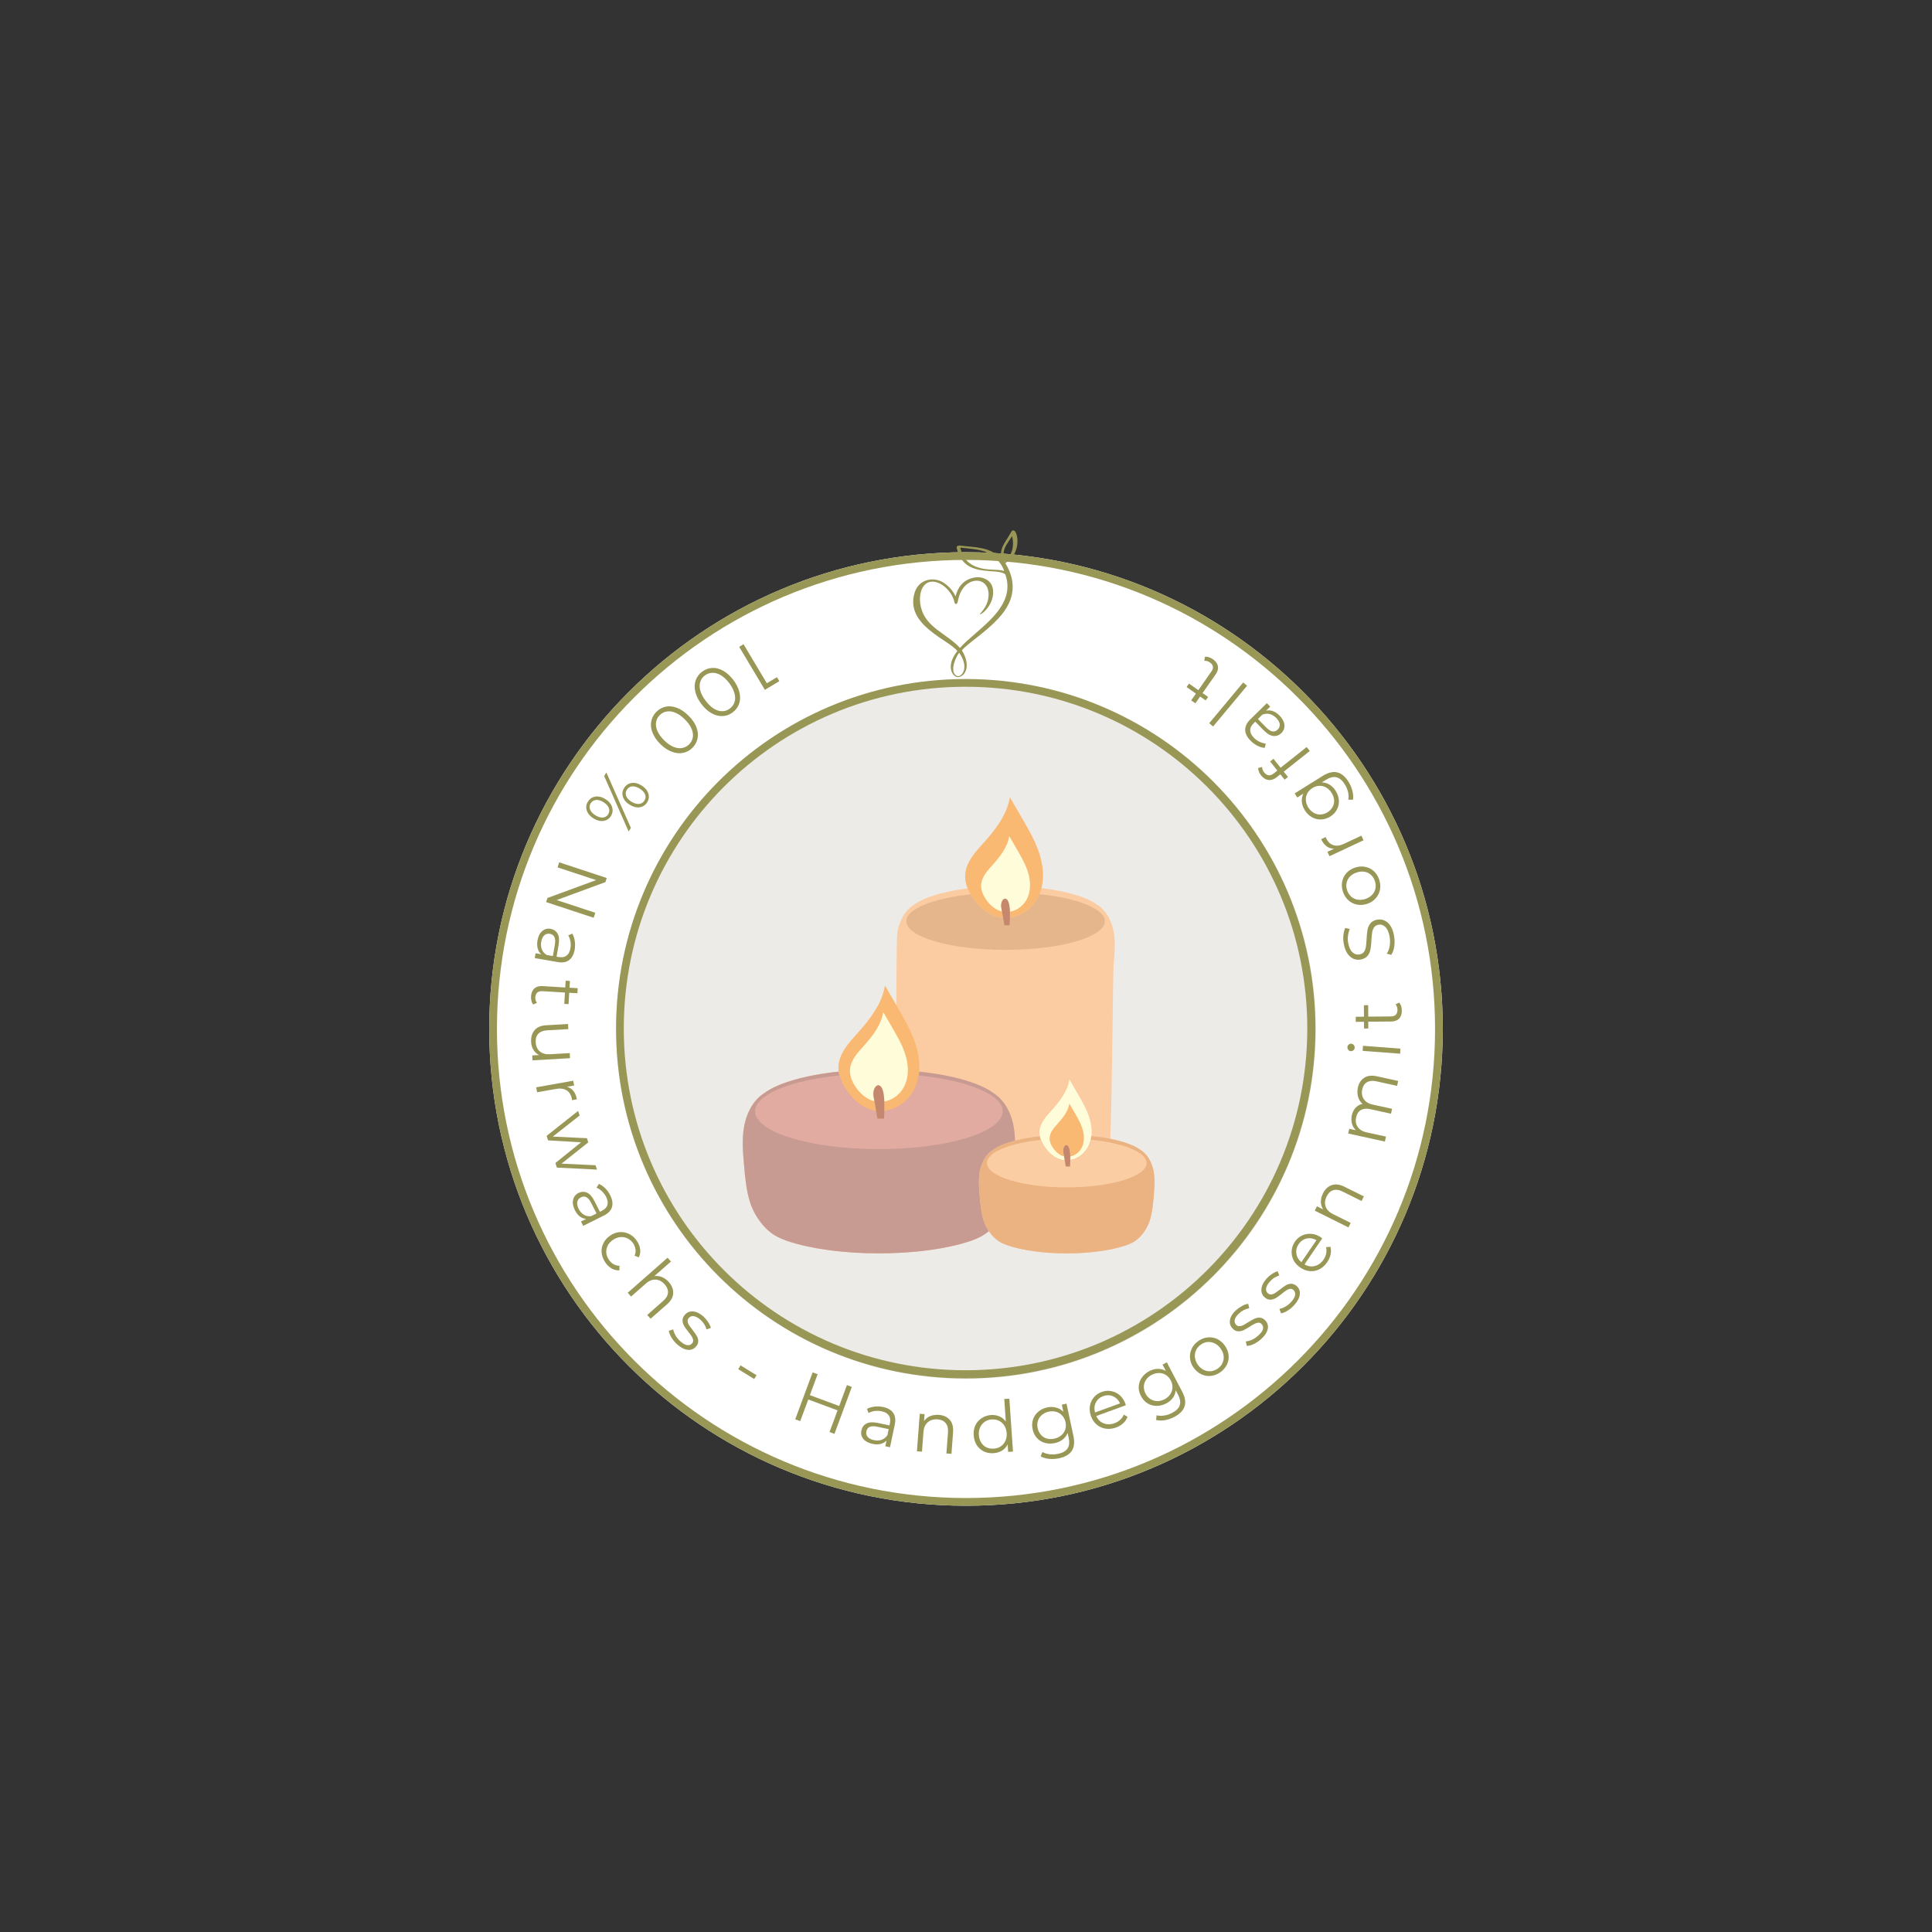 <svg version="1.2" preserveAspectRatio="xMidYMid meet" height="500" viewBox="0 0 375 375" zoomAndPan="magnify" width="500" xmlns:xlink="http://www.w3.org/1999/xlink" xmlns="http://www.w3.org/2000/svg"><rect x="0" y="0" width="375" height="375" fill="#333333" stroke="none"/><defs><clipPath id="a49b967ecf"><path d="M 94.957 107.18 L 280.043 107.18 L 280.043 292.266 L 94.957 292.266 Z M 94.957 107.18"></path></clipPath><clipPath id="d9c7fd8ae1"><path d="M 187.5 107.18 C 136.391 107.18 94.957 148.609 94.957 199.723 C 94.957 250.832 136.391 292.266 187.5 292.266 C 238.609 292.266 280.043 250.832 280.043 199.723 C 280.043 148.609 238.609 107.18 187.5 107.18 Z M 187.5 107.18"></path></clipPath><clipPath id="b744173dab"><path d="M 119.578 131.801 L 255.422 131.801 L 255.422 267.645 L 119.578 267.645 Z M 119.578 131.801"></path></clipPath><clipPath id="c22b64c495"><path d="M 187.5 131.801 C 149.988 131.801 119.578 162.211 119.578 199.723 C 119.578 237.234 149.988 267.645 187.5 267.645 C 225.012 267.645 255.422 237.234 255.422 199.723 C 255.422 162.211 225.012 131.801 187.5 131.801 Z M 187.5 131.801"></path></clipPath><clipPath id="ebc33880c0"><path d="M 119.578 131.801 L 255.328 131.801 L 255.328 267.551 L 119.578 267.551 Z M 119.578 131.801"></path></clipPath><clipPath id="1e8f3e1d10"><path d="M 187.453 131.801 C 149.965 131.801 119.578 162.188 119.578 199.676 C 119.578 237.16 149.965 267.551 187.453 267.551 C 224.938 267.551 255.328 237.16 255.328 199.676 C 255.328 162.188 224.938 131.801 187.453 131.801 Z M 187.453 131.801"></path></clipPath><clipPath id="ed1cf13b4e"><path d="M 144 154.781 L 224.223 154.781 L 224.223 243.281 L 144 243.281 Z M 144 154.781"></path></clipPath><clipPath id="3b1aae3a8a"><path d="M 187 154.781 L 203 154.781 L 203 179 L 187 179 Z M 187 154.781"></path></clipPath><clipPath id="4285b7a6f9"><path d="M 144 208 L 198 208 L 198 243.281 L 144 243.281 Z M 144 208"></path></clipPath><clipPath id="90023dfa52"><path d="M 190 220 L 224.223 220 L 224.223 243.281 L 190 243.281 Z M 190 220"></path></clipPath><clipPath id="3b187b7464"><path d="M 177.246 102.941 L 197.492 102.941 L 197.492 131.43 L 177.246 131.43 Z M 177.246 102.941"></path></clipPath></defs><g id="0384b2cc89"><g clip-path="url(#a49b967ecf)" clip-rule="nonzero"><g clip-path="url(#d9c7fd8ae1)" clip-rule="nonzero"><path d="M 94.957 107.18 L 280.043 107.18 L 280.043 292.266 L 94.957 292.266 Z M 94.957 107.18" style="stroke:none;fill-rule:nonzero;fill:#ffffff;fill-opacity:1;"></path><path transform="matrix(0.75,0,0,0.75,94.957,107.178)" d="M 123.391 0.002 C 55.245 0.002 0 55.241 0 123.392 C 0 191.538 55.245 246.783 123.391 246.783 C 191.536 246.783 246.781 191.538 246.781 123.392 C 246.781 55.241 191.536 0.002 123.391 0.002 Z M 123.391 0.002" style="fill:none;stroke-width:4;stroke-linecap:butt;stroke-linejoin:miter;stroke:#989756;stroke-opacity:1;stroke-miterlimit:4;"></path></g></g><g clip-path="url(#b744173dab)" clip-rule="nonzero"><g clip-path="url(#c22b64c495)" clip-rule="nonzero"><path d="M 119.578 131.801 L 255.422 131.801 L 255.422 267.645 L 119.578 267.645 Z M 119.578 131.801" style="stroke:none;fill-rule:nonzero;fill:#edebe7;fill-opacity:1;"></path></g></g><g clip-path="url(#ebc33880c0)" clip-rule="nonzero"><g clip-path="url(#1e8f3e1d10)" clip-rule="nonzero"><path transform="matrix(0.749,0,0,0.749,119.578,131.799)" d="M 90.563 0.002 C 40.544 0.002 0 40.546 0 90.565 C 0 140.578 40.544 181.127 90.563 181.127 C 140.577 181.127 181.125 140.578 181.125 90.565 C 181.125 40.546 140.577 0.002 90.563 0.002 Z M 90.563 0.002" style="fill:none;stroke-width:4;stroke-linecap:butt;stroke-linejoin:miter;stroke:#989756;stroke-opacity:1;stroke-miterlimit:4;"></path></g></g><g style="fill:#989756;fill-opacity:1;"><g transform="translate(146.399, 123.805)"><path d="M 2.062 10.094 L -2.922 1.75 L -2.078 1.234 L 2.438 8.812 L 4.406 7.641 L 4.875 8.406 Z M 2.062 10.094" style="stroke:none"></path></g></g><g style="fill:#989756;fill-opacity:1;"><g transform="translate(139.957, 127.674)"><path d="M -3.703 2.719 C -3.109 2.27 -2.457 2.02 -1.75 1.969 C -1.039 1.926 -0.332 2.102 0.375 2.5 C 1.094 2.895 1.758 3.492 2.375 4.297 C 2.977 5.098 3.375 5.895 3.562 6.688 C 3.758 7.477 3.742 8.211 3.516 8.891 C 3.285 9.566 2.875 10.129 2.281 10.578 C 1.688 11.035 1.035 11.281 0.328 11.312 C -0.379 11.352 -1.094 11.176 -1.812 10.781 C -2.531 10.395 -3.191 9.801 -3.797 9 C -4.41 8.195 -4.812 7.395 -5 6.594 C -5.188 5.801 -5.164 5.07 -4.938 4.406 C -4.707 3.738 -4.297 3.176 -3.703 2.719 Z M -3.156 3.438 C -3.602 3.781 -3.898 4.207 -4.047 4.719 C -4.203 5.238 -4.191 5.805 -4.016 6.422 C -3.836 7.047 -3.488 7.695 -2.969 8.375 C -2.457 9.051 -1.926 9.555 -1.375 9.891 C -0.82 10.223 -0.281 10.383 0.25 10.375 C 0.781 10.363 1.27 10.188 1.719 9.844 C 2.164 9.508 2.469 9.082 2.625 8.562 C 2.781 8.051 2.77 7.484 2.594 6.859 C 2.426 6.234 2.086 5.582 1.578 4.906 C 1.055 4.227 0.52 3.723 -0.031 3.391 C -0.594 3.066 -1.141 2.91 -1.672 2.922 C -2.211 2.93 -2.707 3.102 -3.156 3.438 Z M -3.156 3.438" style="stroke:none"></path></g></g><g style="fill:#989756;fill-opacity:1;"><g transform="translate(130.684, 134.973)"><path d="M -3.297 3.203 C -2.766 2.672 -2.148 2.332 -1.453 2.188 C -0.766 2.051 -0.039 2.129 0.719 2.422 C 1.488 2.711 2.234 3.219 2.953 3.938 C 3.672 4.645 4.176 5.375 4.469 6.125 C 4.77 6.875 4.852 7.598 4.719 8.297 C 4.594 9.004 4.266 9.625 3.734 10.156 C 3.211 10.688 2.602 11.02 1.906 11.156 C 1.207 11.301 0.477 11.227 -0.281 10.938 C -1.051 10.656 -1.797 10.16 -2.516 9.453 C -3.234 8.734 -3.738 7.992 -4.031 7.234 C -4.332 6.484 -4.414 5.754 -4.281 5.047 C -4.145 4.348 -3.816 3.734 -3.297 3.203 Z M -2.641 3.844 C -3.035 4.238 -3.27 4.703 -3.344 5.234 C -3.426 5.766 -3.336 6.328 -3.078 6.922 C -2.816 7.516 -2.383 8.113 -1.781 8.719 C -1.176 9.312 -0.578 9.734 0.016 9.984 C 0.609 10.234 1.164 10.312 1.688 10.219 C 2.219 10.133 2.68 9.895 3.078 9.5 C 3.473 9.102 3.711 8.641 3.797 8.109 C 3.879 7.586 3.789 7.031 3.531 6.438 C 3.27 5.844 2.836 5.25 2.234 4.656 C 1.629 4.051 1.031 3.625 0.438 3.375 C -0.156 3.125 -0.719 3.039 -1.25 3.125 C -1.781 3.207 -2.242 3.445 -2.641 3.844 Z M -2.641 3.844" style="stroke:none"></path></g></g><g style="fill:#989756;fill-opacity:1;"><g transform="translate(122.69, 143.441)"><path d="" style="stroke:none"></path></g></g><g style="fill:#989756;fill-opacity:1;"><g transform="translate(118.769, 148.21)"><path d="M 2.375 4.734 C 2.719 4.18 3.203 3.859 3.828 3.766 C 4.453 3.672 5.094 3.832 5.75 4.25 C 6.426 4.664 6.863 5.176 7.062 5.781 C 7.258 6.383 7.188 6.961 6.844 7.516 C 6.5 8.066 6.016 8.391 5.391 8.484 C 4.773 8.578 4.125 8.41 3.438 7.984 C 2.77 7.566 2.336 7.055 2.141 6.453 C 1.953 5.859 2.031 5.285 2.375 4.734 Z M 3.688 12.484 L 3.25 13.188 L -1.5 2.422 L -1.078 1.719 Z M 2.906 5.078 C 2.664 5.461 2.617 5.863 2.766 6.281 C 2.922 6.695 3.266 7.07 3.797 7.406 C 4.336 7.738 4.832 7.879 5.281 7.828 C 5.727 7.785 6.07 7.57 6.312 7.188 C 6.562 6.789 6.602 6.383 6.438 5.969 C 6.27 5.562 5.922 5.191 5.391 4.859 C 4.867 4.535 4.383 4.391 3.938 4.422 C 3.5 4.461 3.156 4.68 2.906 5.078 Z M -4.656 7.391 C -4.312 6.828 -3.82 6.5 -3.188 6.406 C -2.562 6.32 -1.922 6.484 -1.266 6.891 C -0.586 7.316 -0.156 7.828 0.031 8.422 C 0.227 9.023 0.156 9.609 -0.188 10.172 C -0.531 10.723 -1.016 11.039 -1.641 11.125 C -2.266 11.219 -2.914 11.051 -3.594 10.625 C -4.25 10.219 -4.676 9.711 -4.875 9.109 C -5.07 8.516 -5 7.941 -4.656 7.391 Z M -4.125 7.719 C -4.363 8.102 -4.398 8.504 -4.234 8.922 C -4.078 9.336 -3.738 9.707 -3.219 10.031 C -2.688 10.363 -2.195 10.508 -1.75 10.469 C -1.301 10.438 -0.957 10.227 -0.719 9.844 C -0.477 9.457 -0.438 9.051 -0.594 8.625 C -0.75 8.207 -1.098 7.828 -1.641 7.484 C -2.172 7.16 -2.656 7.02 -3.094 7.062 C -3.539 7.113 -3.883 7.332 -4.125 7.719 Z M -4.125 7.719" style="stroke:none"></path></g></g><g style="fill:#989756;fill-opacity:1;"><g transform="translate(111.706, 160.315)"><path d="" style="stroke:none"></path></g></g><g style="fill:#989756;fill-opacity:1;"><g transform="translate(109.032, 165.873)"><path d="M 6.203 12.266 L -3.031 9.219 L -2.766 8.422 L 6.672 4.953 L -0.812 2.484 L -0.5 1.5 L 8.734 4.547 L 8.484 5.344 L -0.984 8.828 L 6.516 11.297 Z M 6.203 12.266" style="stroke:none"></path></g></g><g style="fill:#989756;fill-opacity:1;"><g transform="translate(104.969, 179.188)"><path d="M 6.578 5.125 C 6.41 6.07 6.047 6.754 5.484 7.172 C 4.93 7.586 4.195 7.711 3.281 7.547 L -1.172 6.781 L -1.016 5.844 L 0.109 6.031 C -0.234 5.758 -0.469 5.391 -0.594 4.922 C -0.727 4.461 -0.742 3.941 -0.641 3.359 C -0.504 2.555 -0.207 1.953 0.25 1.547 C 0.719 1.141 1.266 0.988 1.891 1.094 C 2.504 1.207 2.957 1.516 3.25 2.016 C 3.551 2.523 3.617 3.266 3.453 4.234 L 3.062 6.5 L 3.5 6.578 C 4.125 6.68 4.625 6.586 5 6.297 C 5.383 6.016 5.633 5.539 5.75 4.875 C 5.832 4.426 5.832 3.977 5.75 3.531 C 5.664 3.082 5.523 2.691 5.328 2.359 L 6.125 2.031 C 6.363 2.457 6.52 2.938 6.594 3.469 C 6.676 4.008 6.672 4.562 6.578 5.125 Z M 0.078 3.656 C -0.016 4.195 0.031 4.688 0.219 5.125 C 0.406 5.562 0.719 5.91 1.156 6.172 L 2.344 6.375 L 2.734 4.141 C 2.941 2.898 2.613 2.207 1.75 2.062 C 1.332 1.988 0.973 2.086 0.672 2.359 C 0.367 2.641 0.172 3.07 0.078 3.656 Z M 0.078 3.656" style="stroke:none"></path></g></g><g style="fill:#989756;fill-opacity:1;"><g transform="translate(103.356, 189.73)"><path d="M 0.125 5.234 C -0.031 5.035 -0.141 4.801 -0.203 4.531 C -0.273 4.258 -0.301 3.973 -0.281 3.672 C -0.238 2.992 -0.023 2.477 0.359 2.125 C 0.754 1.781 1.285 1.629 1.953 1.672 L 6.359 1.938 L 6.438 0.625 L 7.266 0.672 L 7.188 1.984 L 8.781 2.078 L 8.719 3.062 L 7.125 2.969 L 7 5.172 L 6.172 5.125 L 6.297 2.922 L 1.953 2.656 C 1.516 2.633 1.176 2.723 0.938 2.922 C 0.707 3.117 0.578 3.422 0.547 3.828 C 0.535 4.035 0.555 4.234 0.609 4.422 C 0.66 4.609 0.742 4.773 0.859 4.922 Z M 0.125 5.234" style="stroke:none"></path></g></g><g style="fill:#989756;fill-opacity:1;"><g transform="translate(102.903, 197.876)"><path d="M 7.734 7.516 L 0.453 7.938 L 0.406 6.984 L 1.734 6.906 C 1.273 6.688 0.91 6.352 0.641 5.906 C 0.367 5.469 0.219 4.961 0.188 4.391 C 0.133 3.43 0.359 2.66 0.859 2.078 C 1.359 1.492 2.117 1.176 3.141 1.125 L 7.359 0.875 L 7.406 1.875 L 3.281 2.109 C 2.52 2.16 1.953 2.383 1.578 2.781 C 1.203 3.176 1.035 3.727 1.078 4.438 C 1.117 5.195 1.383 5.785 1.875 6.203 C 2.375 6.617 3.039 6.801 3.875 6.75 L 7.688 6.531 Z M 7.734 7.516" style="stroke:none"></path></g></g><g style="fill:#989756;fill-opacity:1;"><g transform="translate(103.844, 209.689)"><path d="M 6.188 1.25 C 6.707 1.383 7.129 1.656 7.453 2.062 C 7.785 2.477 8.008 3.02 8.125 3.688 L 7.172 3.859 L 7.156 3.609 C 7.02 2.848 6.68 2.297 6.141 1.953 C 5.598 1.617 4.906 1.523 4.062 1.672 L 0.406 2.328 L 0.234 1.359 L 7.422 0.078 L 7.594 1 Z M 6.188 1.25" style="stroke:none"></path></g></g><g style="fill:#989756;fill-opacity:1;"><g transform="translate(105.224, 217.753)"><path d="M 10.656 9.266 L 2.859 8.875 L 2.578 7.984 L 7.562 3.969 L 1.156 3.594 L 0.875 2.719 L 6.984 -2.125 L 7.281 -1.234 L 2.078 2.859 L 8.703 3.172 L 8.953 3.984 L 3.766 8.109 L 10.375 8.422 Z M 10.656 9.266" style="stroke:none"></path></g></g><g style="fill:#989756;fill-opacity:1;"><g transform="translate(110.114, 231.785)"><path d="M 8.328 0.219 C 8.754 1.07 8.867 1.832 8.672 2.5 C 8.473 3.176 7.957 3.723 7.125 4.141 L 3.078 6.156 L 2.656 5.312 L 3.672 4.797 C 3.223 4.773 2.805 4.617 2.422 4.328 C 2.047 4.035 1.727 3.625 1.469 3.094 C 1.102 2.363 0.988 1.695 1.125 1.094 C 1.258 0.5 1.609 0.055 2.172 -0.234 C 2.734 -0.504 3.281 -0.523 3.812 -0.297 C 4.352 -0.066 4.844 0.484 5.281 1.359 L 6.328 3.422 L 6.719 3.219 C 7.289 2.938 7.645 2.566 7.781 2.109 C 7.914 1.648 7.832 1.117 7.531 0.516 C 7.32 0.109 7.051 -0.25 6.719 -0.562 C 6.383 -0.883 6.035 -1.113 5.672 -1.25 L 6.125 -1.984 C 6.57 -1.797 6.988 -1.508 7.375 -1.125 C 7.758 -0.75 8.078 -0.301 8.328 0.219 Z M 2.219 2.891 C 2.469 3.379 2.797 3.742 3.203 3.984 C 3.609 4.234 4.07 4.332 4.594 4.281 L 5.672 3.75 L 4.641 1.719 C 4.086 0.594 3.422 0.227 2.641 0.625 C 2.254 0.812 2.02 1.102 1.938 1.5 C 1.863 1.906 1.957 2.367 2.219 2.891 Z M 2.219 2.891" style="stroke:none"></path></g></g><g style="fill:#989756;fill-opacity:1;"><g transform="translate(115.067, 241.304)"><path d="M 2.391 3.688 C 1.992 3.082 1.766 2.457 1.703 1.812 C 1.648 1.176 1.77 0.566 2.062 -0.016 C 2.352 -0.609 2.801 -1.102 3.406 -1.5 C 3.988 -1.895 4.602 -2.113 5.25 -2.156 C 5.895 -2.195 6.508 -2.066 7.094 -1.766 C 7.676 -1.473 8.164 -1.023 8.562 -0.422 C 8.914 0.109 9.125 0.645 9.188 1.188 C 9.258 1.738 9.172 2.258 8.922 2.75 L 8.109 2.422 C 8.285 2.023 8.344 1.617 8.281 1.203 C 8.227 0.797 8.082 0.41 7.844 0.047 C 7.551 -0.391 7.188 -0.711 6.75 -0.922 C 6.32 -1.141 5.863 -1.227 5.375 -1.188 C 4.883 -1.145 4.41 -0.973 3.953 -0.672 C 3.473 -0.348 3.117 0.023 2.891 0.453 C 2.672 0.891 2.578 1.348 2.609 1.828 C 2.648 2.305 2.816 2.766 3.109 3.203 C 3.348 3.566 3.645 3.852 4 4.062 C 4.352 4.281 4.742 4.383 5.172 4.375 L 5.156 5.266 C 4.613 5.297 4.102 5.172 3.625 4.891 C 3.145 4.609 2.734 4.207 2.391 3.688 Z M 2.391 3.688" style="stroke:none"></path></g></g><g style="fill:#989756;fill-opacity:1;"><g transform="translate(120.934, 249.891)"><path d="M 8.891 -1.031 C 9.492 -0.344 9.773 0.379 9.734 1.141 C 9.691 1.898 9.289 2.613 8.531 3.281 L 5.344 6.078 L 4.688 5.344 L 7.797 2.609 C 8.359 2.117 8.664 1.598 8.719 1.047 C 8.77 0.492 8.562 -0.047 8.094 -0.578 C 7.582 -1.16 7 -1.473 6.344 -1.516 C 5.688 -1.555 5.051 -1.305 4.438 -0.766 L 1.562 1.766 L 0.906 1.031 L 8.641 -5.766 L 9.297 -5.031 L 6.078 -2.203 C 6.578 -2.273 7.066 -2.211 7.547 -2.016 C 8.035 -1.816 8.484 -1.488 8.891 -1.031 Z M 8.891 -1.031" style="stroke:none"></path></g></g><g style="fill:#989756;fill-opacity:1;"><g transform="translate(128.994, 258.701)"><path d="M 2.453 2.25 C 2.004 1.852 1.633 1.41 1.344 0.922 C 1.051 0.441 0.875 0.004 0.812 -0.391 L 1.672 -0.672 C 1.742 -0.285 1.898 0.113 2.141 0.531 C 2.391 0.957 2.703 1.332 3.078 1.656 C 3.566 2.094 4 2.336 4.375 2.391 C 4.758 2.453 5.078 2.344 5.328 2.062 C 5.504 1.852 5.578 1.633 5.547 1.406 C 5.516 1.188 5.426 0.957 5.281 0.719 C 5.133 0.477 4.914 0.18 4.625 -0.172 C 4.25 -0.641 3.969 -1.035 3.781 -1.359 C 3.594 -1.68 3.492 -2.031 3.484 -2.406 C 3.473 -2.781 3.629 -3.148 3.953 -3.516 C 4.359 -3.984 4.879 -4.195 5.516 -4.156 C 6.16 -4.113 6.828 -3.789 7.516 -3.188 C 7.859 -2.875 8.164 -2.516 8.438 -2.109 C 8.707 -1.703 8.891 -1.32 8.984 -0.969 L 8.141 -0.656 C 7.961 -1.363 7.566 -1.992 6.953 -2.547 C 6.473 -2.961 6.039 -3.191 5.656 -3.234 C 5.27 -3.285 4.957 -3.176 4.719 -2.906 C 4.531 -2.695 4.445 -2.469 4.469 -2.219 C 4.5 -1.977 4.586 -1.738 4.734 -1.5 C 4.891 -1.27 5.113 -0.969 5.406 -0.594 C 5.77 -0.125 6.047 0.266 6.234 0.578 C 6.43 0.898 6.531 1.242 6.531 1.609 C 6.539 1.984 6.391 2.344 6.078 2.688 C 5.648 3.176 5.113 3.379 4.469 3.297 C 3.832 3.223 3.16 2.875 2.453 2.25 Z M 2.453 2.25" style="stroke:none"></path></g></g><g style="fill:#989756;fill-opacity:1;"><g transform="translate(135.981, 264.647)"><path d="" style="stroke:none"></path></g></g><g style="fill:#989756;fill-opacity:1;"><g transform="translate(140.841, 268.147)"><path d="M 2.906 -3.125 L 6 -1.219 L 5.547 -0.484 L 2.453 -2.391 Z M 2.906 -3.125" style="stroke:none"></path></g></g><g style="fill:#989756;fill-opacity:1;"><g transform="translate(147.414, 272.06)"><path d="" style="stroke:none"></path></g></g><g style="fill:#989756;fill-opacity:1;"><g transform="translate(152.871, 274.938)"><path d="M 12.469 -5.734 L 9.094 3.375 L 8.141 3.016 L 9.703 -1.188 L 4.016 -3.297 L 2.453 0.906 L 1.484 0.547 L 4.859 -8.562 L 5.828 -8.203 L 4.328 -4.141 L 10.016 -2.031 L 11.516 -6.094 Z M 12.469 -5.734" style="stroke:none"></path></g></g><g style="fill:#989756;fill-opacity:1;"><g transform="translate(166.026, 279.488)"><path d="M 5.375 -6.391 C 6.312 -6.191 6.973 -5.805 7.359 -5.234 C 7.742 -4.66 7.844 -3.914 7.656 -3 L 6.719 1.422 L 5.812 1.234 L 6.047 0.125 C 5.742 0.445 5.359 0.664 4.891 0.781 C 4.43 0.895 3.91 0.891 3.328 0.766 C 2.535 0.598 1.941 0.281 1.547 -0.188 C 1.16 -0.664 1.035 -1.219 1.172 -1.844 C 1.305 -2.457 1.629 -2.898 2.141 -3.172 C 2.66 -3.453 3.398 -3.492 4.359 -3.297 L 6.625 -2.812 L 6.703 -3.25 C 6.836 -3.863 6.766 -4.367 6.484 -4.766 C 6.211 -5.16 5.75 -5.426 5.094 -5.562 C 4.645 -5.656 4.191 -5.672 3.734 -5.609 C 3.285 -5.547 2.891 -5.414 2.547 -5.219 L 2.266 -6.031 C 2.691 -6.258 3.176 -6.406 3.719 -6.469 C 4.258 -6.531 4.812 -6.504 5.375 -6.391 Z M 3.641 0.047 C 4.18 0.16 4.672 0.133 5.109 -0.031 C 5.555 -0.195 5.926 -0.492 6.219 -0.922 L 6.469 -2.094 L 4.234 -2.562 C 3.016 -2.82 2.316 -2.523 2.141 -1.672 C 2.047 -1.254 2.129 -0.891 2.391 -0.578 C 2.648 -0.273 3.066 -0.066 3.641 0.047 Z M 3.641 0.047" style="stroke:none"></path></g></g><g style="fill:#989756;fill-opacity:1;"><g transform="translate(176.601, 281.589)"><path d="M 5.625 -6.969 C 6.539 -6.895 7.25 -6.57 7.75 -6 C 8.25 -5.438 8.461 -4.645 8.391 -3.625 L 8.078 0.594 L 7.094 0.531 L 7.406 -3.594 C 7.457 -4.344 7.305 -4.93 6.953 -5.359 C 6.609 -5.797 6.082 -6.039 5.375 -6.094 C 4.594 -6.145 3.957 -5.953 3.469 -5.516 C 2.977 -5.086 2.703 -4.461 2.641 -3.641 L 2.359 0.172 L 1.375 0.109 L 1.922 -7.172 L 2.859 -7.109 L 2.75 -5.766 C 3.051 -6.191 3.445 -6.508 3.938 -6.719 C 4.438 -6.926 5 -7.008 5.625 -6.969 Z M 5.625 -6.969" style="stroke:none"></path></g></g><g style="fill:#989756;fill-opacity:1;"><g transform="translate(188.602, 282.292)"><path d="M 7.312 -10.812 L 8.016 -0.547 L 7.078 -0.484 L 6.984 -1.922 C 6.711 -1.41 6.344 -1.008 5.875 -0.719 C 5.406 -0.438 4.867 -0.273 4.266 -0.234 C 3.586 -0.18 2.957 -0.289 2.375 -0.562 C 1.801 -0.844 1.336 -1.254 0.984 -1.797 C 0.641 -2.336 0.441 -2.969 0.391 -3.688 C 0.336 -4.406 0.445 -5.055 0.719 -5.641 C 1 -6.223 1.406 -6.688 1.938 -7.031 C 2.477 -7.383 3.086 -7.586 3.766 -7.641 C 4.348 -7.672 4.883 -7.582 5.375 -7.375 C 5.875 -7.164 6.289 -6.832 6.625 -6.375 L 6.328 -10.75 Z M 4.281 -1.109 C 4.789 -1.141 5.242 -1.285 5.641 -1.547 C 6.035 -1.816 6.336 -2.176 6.547 -2.625 C 6.754 -3.07 6.836 -3.57 6.797 -4.125 C 6.754 -4.676 6.602 -5.16 6.344 -5.578 C 6.082 -5.992 5.738 -6.305 5.312 -6.516 C 4.883 -6.723 4.414 -6.812 3.906 -6.781 C 3.383 -6.75 2.926 -6.598 2.531 -6.328 C 2.145 -6.055 1.848 -5.695 1.641 -5.25 C 1.43 -4.801 1.348 -4.301 1.391 -3.75 C 1.43 -3.195 1.582 -2.711 1.844 -2.297 C 2.102 -1.879 2.441 -1.566 2.859 -1.359 C 3.285 -1.16 3.758 -1.078 4.281 -1.109 Z M 4.281 -1.109" style="stroke:none"></path></g></g><g style="fill:#989756;fill-opacity:1;"><g transform="translate(200.6, 281.287)"><path d="M 6.406 -8.844 L 7.75 -2.578 C 8.008 -1.359 7.906 -0.395 7.438 0.312 C 6.977 1.02 6.156 1.504 4.969 1.766 C 4.301 1.898 3.648 1.938 3.016 1.875 C 2.391 1.812 1.848 1.648 1.391 1.391 L 1.734 0.547 C 2.141 0.773 2.609 0.922 3.141 0.984 C 3.672 1.047 4.207 1.02 4.75 0.906 C 5.656 0.719 6.273 0.367 6.609 -0.141 C 6.941 -0.66 7.016 -1.363 6.828 -2.25 L 6.625 -3.156 C 6.426 -2.645 6.109 -2.219 5.672 -1.875 C 5.242 -1.539 4.734 -1.312 4.141 -1.188 C 3.473 -1.039 2.832 -1.051 2.219 -1.219 C 1.613 -1.383 1.098 -1.703 0.672 -2.172 C 0.242 -2.641 -0.035 -3.211 -0.172 -3.891 C -0.316 -4.555 -0.289 -5.18 -0.094 -5.766 C 0.102 -6.359 0.441 -6.859 0.922 -7.266 C 1.398 -7.68 1.977 -7.961 2.656 -8.109 C 3.27 -8.234 3.844 -8.223 4.375 -8.078 C 4.914 -7.941 5.391 -7.672 5.797 -7.266 L 5.5 -8.641 Z M 4.047 -2.047 C 4.566 -2.16 5.008 -2.367 5.375 -2.672 C 5.75 -2.984 6.008 -3.363 6.156 -3.812 C 6.301 -4.258 6.32 -4.738 6.219 -5.25 C 6.102 -5.75 5.891 -6.172 5.578 -6.516 C 5.266 -6.867 4.879 -7.113 4.422 -7.25 C 3.961 -7.383 3.469 -7.395 2.938 -7.281 C 2.426 -7.164 1.988 -6.953 1.625 -6.641 C 1.258 -6.336 1.004 -5.961 0.859 -5.516 C 0.711 -5.066 0.695 -4.594 0.812 -4.094 C 0.914 -3.582 1.125 -3.148 1.438 -2.797 C 1.75 -2.441 2.133 -2.195 2.594 -2.062 C 3.051 -1.938 3.535 -1.93 4.047 -2.047 Z M 4.047 -2.047" style="stroke:none"></path></g></g><g style="fill:#989756;fill-opacity:1;"><g transform="translate(212.401, 278.535)"><path d="M 6.125 -5.781 L 0.391 -3.688 C 0.691 -3 1.164 -2.523 1.812 -2.266 C 2.469 -2.016 3.18 -2.023 3.953 -2.297 C 4.367 -2.453 4.727 -2.672 5.031 -2.953 C 5.344 -3.234 5.57 -3.566 5.719 -3.953 L 6.453 -3.547 C 6.285 -3.066 6.008 -2.648 5.625 -2.297 C 5.238 -1.941 4.77 -1.66 4.219 -1.453 C 3.508 -1.203 2.832 -1.129 2.188 -1.234 C 1.539 -1.336 0.969 -1.598 0.469 -2.016 C -0.02 -2.43 -0.391 -2.977 -0.641 -3.656 C -0.879 -4.32 -0.953 -4.969 -0.859 -5.594 C -0.766 -6.227 -0.516 -6.789 -0.109 -7.281 C 0.285 -7.77 0.801 -8.129 1.438 -8.359 C 2.07 -8.586 2.695 -8.641 3.312 -8.516 C 3.926 -8.398 4.473 -8.133 4.953 -7.719 C 5.43 -7.301 5.789 -6.754 6.031 -6.078 Z M 1.734 -7.547 C 1.078 -7.305 0.598 -6.891 0.297 -6.297 C 0.004 -5.711 -0.047 -5.07 0.141 -4.375 L 5 -6.141 C 4.695 -6.797 4.242 -7.254 3.641 -7.516 C 3.035 -7.773 2.398 -7.785 1.734 -7.547 Z M 1.734 -7.547" style="stroke:none"></path></g></g><g style="fill:#989756;fill-opacity:1;"><g transform="translate(222.68, 274.66)"><path d="M 3.797 -10.234 L 6.766 -4.562 C 7.348 -3.469 7.508 -2.516 7.25 -1.703 C 7 -0.891 6.332 -0.203 5.25 0.359 C 4.645 0.68 4.031 0.895 3.406 1 C 2.789 1.102 2.227 1.086 1.719 0.953 L 1.812 0.047 C 2.27 0.16 2.758 0.176 3.281 0.094 C 3.812 0.02 4.32 -0.145 4.812 -0.406 C 5.633 -0.832 6.133 -1.336 6.312 -1.922 C 6.5 -2.504 6.379 -3.195 5.953 -4 L 5.531 -4.828 C 5.477 -4.273 5.289 -3.773 4.969 -3.328 C 4.645 -2.891 4.211 -2.531 3.672 -2.25 C 3.078 -1.938 2.457 -1.781 1.812 -1.781 C 1.176 -1.781 0.594 -1.941 0.062 -2.266 C -0.469 -2.598 -0.895 -3.07 -1.219 -3.688 C -1.539 -4.289 -1.688 -4.906 -1.656 -5.531 C -1.625 -6.156 -1.426 -6.727 -1.062 -7.25 C -0.707 -7.77 -0.227 -8.191 0.375 -8.516 C 0.926 -8.805 1.477 -8.957 2.031 -8.969 C 2.594 -8.977 3.117 -8.844 3.609 -8.562 L 2.969 -9.797 Z M 3.359 -3.062 C 3.828 -3.312 4.195 -3.633 4.469 -4.031 C 4.738 -4.438 4.879 -4.875 4.891 -5.344 C 4.91 -5.812 4.801 -6.273 4.562 -6.734 C 4.32 -7.191 4.004 -7.539 3.609 -7.781 C 3.211 -8.031 2.773 -8.156 2.297 -8.156 C 1.816 -8.164 1.336 -8.047 0.859 -7.797 C 0.391 -7.555 0.023 -7.238 -0.234 -6.844 C -0.504 -6.445 -0.645 -6.016 -0.656 -5.547 C -0.676 -5.078 -0.566 -4.613 -0.328 -4.156 C -0.086 -3.695 0.227 -3.344 0.625 -3.094 C 1.031 -2.844 1.469 -2.711 1.938 -2.703 C 2.414 -2.703 2.891 -2.82 3.359 -3.062 Z M 3.359 -3.062" style="stroke:none"></path></g></g><g style="fill:#989756;fill-opacity:1;"><g transform="translate(233.313, 268.826)"><path d="M 3.578 -2.5 C 2.992 -2.082 2.383 -1.836 1.75 -1.766 C 1.113 -1.691 0.5 -1.789 -0.094 -2.062 C -0.688 -2.332 -1.195 -2.758 -1.625 -3.344 C -2.031 -3.914 -2.266 -4.523 -2.328 -5.172 C -2.391 -5.816 -2.285 -6.43 -2.016 -7.016 C -1.754 -7.598 -1.332 -8.098 -0.75 -8.516 C -0.188 -8.922 0.414 -9.16 1.062 -9.234 C 1.719 -9.305 2.336 -9.207 2.922 -8.938 C 3.504 -8.664 4 -8.242 4.406 -7.672 C 4.832 -7.086 5.082 -6.473 5.156 -5.828 C 5.227 -5.18 5.125 -4.566 4.844 -3.984 C 4.562 -3.398 4.141 -2.906 3.578 -2.5 Z M 3.078 -3.203 C 3.492 -3.504 3.797 -3.867 3.984 -4.297 C 4.18 -4.734 4.25 -5.191 4.188 -5.672 C 4.125 -6.16 3.926 -6.633 3.594 -7.094 C 3.281 -7.539 2.898 -7.867 2.453 -8.078 C 2.016 -8.297 1.555 -8.383 1.078 -8.344 C 0.609 -8.301 0.164 -8.129 -0.25 -7.828 C -0.676 -7.523 -0.984 -7.156 -1.172 -6.719 C -1.367 -6.281 -1.438 -5.816 -1.375 -5.328 C -1.312 -4.836 -1.125 -4.367 -0.812 -3.922 C -0.477 -3.461 -0.094 -3.129 0.344 -2.922 C 0.789 -2.711 1.25 -2.629 1.719 -2.672 C 2.195 -2.723 2.648 -2.898 3.078 -3.203 Z M 3.078 -3.203" style="stroke:none"></path></g></g><g style="fill:#989756;fill-opacity:1;"><g transform="translate(242.307, 262.103)"><path d="M 2.5 -2.203 C 2.062 -1.805 1.582 -1.484 1.062 -1.234 C 0.551 -0.992 0.098 -0.867 -0.297 -0.859 L -0.5 -1.734 C -0.102 -1.766 0.312 -1.879 0.75 -2.078 C 1.188 -2.285 1.586 -2.562 1.953 -2.906 C 2.441 -3.344 2.734 -3.742 2.828 -4.109 C 2.922 -4.484 2.844 -4.805 2.594 -5.078 C 2.406 -5.285 2.195 -5.383 1.969 -5.375 C 1.738 -5.363 1.5 -5.297 1.25 -5.172 C 1 -5.055 0.688 -4.875 0.312 -4.625 C -0.207 -4.301 -0.641 -4.055 -0.984 -3.891 C -1.328 -3.734 -1.688 -3.672 -2.062 -3.703 C -2.438 -3.734 -2.785 -3.93 -3.109 -4.297 C -3.523 -4.742 -3.676 -5.285 -3.562 -5.922 C -3.457 -6.555 -3.07 -7.176 -2.406 -7.781 C -2.051 -8.102 -1.66 -8.379 -1.234 -8.609 C -0.805 -8.848 -0.406 -8.988 -0.031 -9.031 L 0.172 -8.156 C -0.547 -8.062 -1.211 -7.727 -1.828 -7.156 C -2.285 -6.727 -2.555 -6.328 -2.641 -5.953 C -2.723 -5.578 -2.645 -5.254 -2.406 -4.984 C -2.219 -4.785 -2 -4.688 -1.75 -4.688 C -1.508 -4.695 -1.266 -4.758 -1.016 -4.875 C -0.766 -5 -0.441 -5.191 -0.047 -5.453 C 0.461 -5.766 0.883 -6 1.219 -6.156 C 1.551 -6.312 1.898 -6.375 2.266 -6.344 C 2.641 -6.312 2.988 -6.125 3.312 -5.781 C 3.75 -5.301 3.895 -4.742 3.75 -4.109 C 3.613 -3.484 3.195 -2.848 2.5 -2.203 Z M 2.5 -2.203" style="stroke:none"></path></g></g><g style="fill:#989756;fill-opacity:1;"><g transform="translate(249.027, 255.725)"><path d="M 2.234 -2.469 C 1.836 -2.02 1.398 -1.645 0.922 -1.344 C 0.441 -1.039 0.004 -0.863 -0.391 -0.812 L -0.688 -1.672 C -0.301 -1.742 0.098 -1.898 0.516 -2.141 C 0.941 -2.391 1.316 -2.703 1.641 -3.078 C 2.078 -3.578 2.316 -4.02 2.359 -4.406 C 2.41 -4.789 2.297 -5.102 2.016 -5.344 C 1.816 -5.52 1.602 -5.594 1.375 -5.562 C 1.145 -5.531 0.91 -5.438 0.672 -5.281 C 0.43 -5.133 0.141 -4.914 -0.203 -4.625 C -0.672 -4.25 -1.066 -3.961 -1.391 -3.766 C -1.723 -3.578 -2.078 -3.473 -2.453 -3.453 C -2.828 -3.441 -3.195 -3.598 -3.562 -3.922 C -4.031 -4.328 -4.238 -4.848 -4.188 -5.484 C -4.145 -6.129 -3.828 -6.797 -3.234 -7.484 C -2.93 -7.836 -2.578 -8.148 -2.172 -8.422 C -1.766 -8.703 -1.383 -8.883 -1.031 -8.969 L -0.719 -8.141 C -1.426 -7.953 -2.051 -7.547 -2.594 -6.922 C -3.008 -6.441 -3.238 -6.008 -3.281 -5.625 C -3.32 -5.25 -3.207 -4.941 -2.938 -4.703 C -2.727 -4.523 -2.5 -4.445 -2.25 -4.469 C -2.008 -4.5 -1.773 -4.586 -1.547 -4.734 C -1.316 -4.891 -1.016 -5.109 -0.641 -5.391 C -0.172 -5.766 0.219 -6.047 0.531 -6.234 C 0.852 -6.43 1.195 -6.535 1.562 -6.547 C 1.938 -6.555 2.301 -6.41 2.656 -6.109 C 3.133 -5.68 3.336 -5.145 3.266 -4.5 C 3.203 -3.852 2.859 -3.176 2.234 -2.469 Z M 2.234 -2.469" style="stroke:none"></path></g></g><g style="fill:#989756;fill-opacity:1;"><g transform="translate(255.065, 248.635)"><path d="M 1.578 -8.266 L -1.859 -3.219 C -1.203 -2.832 -0.535 -2.727 0.141 -2.906 C 0.828 -3.082 1.398 -3.504 1.859 -4.172 C 2.109 -4.547 2.27 -4.938 2.344 -5.344 C 2.426 -5.75 2.422 -6.156 2.328 -6.562 L 3.156 -6.641 C 3.301 -6.172 3.316 -5.676 3.203 -5.156 C 3.098 -4.645 2.883 -4.148 2.562 -3.672 C 2.133 -3.047 1.629 -2.582 1.047 -2.281 C 0.461 -1.977 -0.148 -1.852 -0.797 -1.906 C -1.441 -1.957 -2.066 -2.188 -2.672 -2.594 C -3.254 -2.988 -3.691 -3.469 -3.984 -4.031 C -4.273 -4.602 -4.398 -5.203 -4.359 -5.828 C -4.316 -6.461 -4.109 -7.055 -3.734 -7.609 C -3.348 -8.172 -2.867 -8.582 -2.297 -8.844 C -1.734 -9.102 -1.133 -9.203 -0.5 -9.141 C 0.125 -9.086 0.734 -8.863 1.328 -8.469 Z M -3.016 -7.125 C -3.398 -6.551 -3.539 -5.941 -3.438 -5.297 C -3.344 -4.648 -3.02 -4.098 -2.469 -3.641 L 0.453 -7.922 C -0.18 -8.273 -0.816 -8.379 -1.453 -8.234 C -2.098 -8.086 -2.617 -7.719 -3.016 -7.125 Z M -3.016 -7.125" style="stroke:none"></path></g></g><g style="fill:#989756;fill-opacity:1;"><g transform="translate(261.12, 239.472)"><path d="M -4.328 -7.844 C -3.922 -8.664 -3.352 -9.195 -2.625 -9.438 C -1.906 -9.688 -1.094 -9.586 -0.188 -9.141 L 3.609 -7.25 L 3.156 -6.359 L -0.547 -8.203 C -1.223 -8.535 -1.82 -8.617 -2.344 -8.453 C -2.875 -8.297 -3.297 -7.898 -3.609 -7.266 C -3.961 -6.566 -4.031 -5.906 -3.812 -5.281 C -3.594 -4.664 -3.113 -4.176 -2.375 -3.812 L 1.047 -2.109 L 0.609 -1.234 L -5.922 -4.484 L -5.5 -5.328 L -4.297 -4.734 C -4.586 -5.172 -4.734 -5.656 -4.734 -6.188 C -4.742 -6.727 -4.609 -7.281 -4.328 -7.844 Z M -4.328 -7.844" style="stroke:none"></path></g></g><g style="fill:#989756;fill-opacity:1;"><g transform="translate(266.137, 228.736)"><path d="" style="stroke:none"></path></g></g><g style="fill:#989756;fill-opacity:1;"><g transform="translate(268.513, 222.922)"><path d="M -4.953 -11.812 C -4.754 -12.695 -4.336 -13.336 -3.703 -13.734 C -3.066 -14.141 -2.254 -14.234 -1.266 -14.016 L 2.875 -13.109 L 2.656 -12.156 L -1.391 -13.047 C -2.117 -13.203 -2.719 -13.141 -3.188 -12.859 C -3.656 -12.586 -3.957 -12.133 -4.094 -11.5 C -4.258 -10.75 -4.16 -10.109 -3.797 -9.578 C -3.441 -9.047 -2.859 -8.691 -2.047 -8.516 L 1.688 -7.703 L 1.484 -6.75 L -2.562 -7.641 C -3.289 -7.797 -3.891 -7.738 -4.359 -7.469 C -4.828 -7.195 -5.133 -6.734 -5.281 -6.078 C -5.445 -5.348 -5.348 -4.719 -4.984 -4.188 C -4.629 -3.656 -4.047 -3.301 -3.234 -3.125 L 0.5 -2.312 L 0.297 -1.344 L -6.828 -2.906 L -6.625 -3.828 L -5.328 -3.547 C -5.703 -3.891 -5.957 -4.312 -6.094 -4.812 C -6.238 -5.32 -6.25 -5.875 -6.125 -6.469 C -5.988 -7.051 -5.742 -7.531 -5.391 -7.906 C -5.047 -8.289 -4.598 -8.547 -4.047 -8.672 C -4.461 -9.016 -4.75 -9.461 -4.906 -10.016 C -5.07 -10.578 -5.086 -11.176 -4.953 -11.812 Z M -4.953 -11.812" style="stroke:none"></path></g></g><g style="fill:#989756;fill-opacity:1;"><g transform="translate(271.66, 205.894)"><path d="M -7.172 -1.922 L -7.109 -2.906 L 0.172 -2.359 L 0.109 -1.375 Z M -8.719 -2.547 C -8.727 -2.336 -8.812 -2.164 -8.969 -2.031 C -9.125 -1.906 -9.297 -1.848 -9.484 -1.859 C -9.672 -1.879 -9.828 -1.961 -9.953 -2.109 C -10.078 -2.266 -10.133 -2.445 -10.125 -2.656 C -10.113 -2.852 -10.031 -3.016 -9.875 -3.141 C -9.727 -3.273 -9.562 -3.332 -9.375 -3.312 C -9.176 -3.301 -9.016 -3.219 -8.891 -3.062 C -8.766 -2.914 -8.707 -2.742 -8.719 -2.547 Z M -8.719 -2.547" style="stroke:none"></path></g></g><g style="fill:#989756;fill-opacity:1;"><g transform="translate(272.06, 199.809)"><path d="M -0.484 -5.219 C -0.316 -5.031 -0.188 -4.801 -0.094 -4.531 C -0.008 -4.258 0.031 -3.973 0.031 -3.672 C 0.039 -2.992 -0.133 -2.469 -0.5 -2.094 C -0.875 -1.719 -1.395 -1.531 -2.062 -1.531 L -6.484 -1.5 L -6.469 -0.188 L -7.297 -0.172 L -7.312 -1.484 L -8.906 -1.469 L -8.906 -2.453 L -7.312 -2.469 L -7.328 -4.688 L -6.5 -4.703 L -6.484 -2.484 L -2.125 -2.516 C -1.688 -2.516 -1.359 -2.625 -1.141 -2.844 C -0.922 -3.062 -0.812 -3.375 -0.812 -3.781 C -0.812 -3.988 -0.844 -4.188 -0.906 -4.375 C -0.969 -4.562 -1.062 -4.723 -1.188 -4.859 Z M -0.484 -5.219" style="stroke:none"></path></g></g><g style="fill:#989756;fill-opacity:1;"><g transform="translate(271.854, 191.815)"><path d="" style="stroke:none"></path></g></g><g style="fill:#989756;fill-opacity:1;"><g transform="translate(271.305, 185.759)"><path d="M -0.734 -4.203 C -0.598 -3.484 -0.578 -2.781 -0.672 -2.094 C -0.766 -1.406 -0.969 -0.848 -1.281 -0.422 L -2.141 -0.656 C -1.848 -1.062 -1.656 -1.57 -1.562 -2.188 C -1.469 -2.801 -1.477 -3.414 -1.594 -4.031 C -1.758 -4.875 -2.039 -5.484 -2.438 -5.859 C -2.832 -6.234 -3.281 -6.367 -3.781 -6.266 C -4.156 -6.191 -4.43 -6.016 -4.609 -5.734 C -4.797 -5.461 -4.914 -5.145 -4.969 -4.781 C -5.031 -4.426 -5.078 -3.93 -5.109 -3.297 C -5.148 -2.547 -5.211 -1.941 -5.297 -1.484 C -5.379 -1.023 -5.566 -0.609 -5.859 -0.234 C -6.148 0.129 -6.586 0.367 -7.172 0.484 C -7.648 0.578 -8.109 0.535 -8.547 0.359 C -8.992 0.18 -9.391 -0.145 -9.734 -0.625 C -10.078 -1.113 -10.32 -1.75 -10.469 -2.531 C -10.582 -3.07 -10.613 -3.613 -10.562 -4.156 C -10.508 -4.707 -10.391 -5.203 -10.203 -5.641 L -9.312 -5.453 C -9.5 -4.992 -9.617 -4.523 -9.672 -4.047 C -9.723 -3.578 -9.703 -3.125 -9.609 -2.688 C -9.453 -1.844 -9.172 -1.242 -8.766 -0.891 C -8.359 -0.535 -7.898 -0.41 -7.391 -0.516 C -7.004 -0.586 -6.719 -0.758 -6.531 -1.031 C -6.352 -1.301 -6.238 -1.625 -6.188 -2 C -6.133 -2.375 -6.086 -2.875 -6.047 -3.5 C -6.016 -4.219 -5.957 -4.812 -5.875 -5.281 C -5.789 -5.75 -5.602 -6.164 -5.312 -6.531 C -5.031 -6.895 -4.598 -7.133 -4.016 -7.25 C -3.535 -7.344 -3.07 -7.297 -2.625 -7.109 C -2.176 -6.93 -1.785 -6.598 -1.453 -6.109 C -1.117 -5.617 -0.879 -4.984 -0.734 -4.203 Z M -0.734 -4.203" style="stroke:none"></path></g></g><g style="fill:#989756;fill-opacity:1;"><g transform="translate(269.024, 174.877)"><path d="M -1.328 -4.141 C -1.098 -3.473 -1.047 -2.82 -1.172 -2.188 C -1.297 -1.562 -1.57 -1.004 -2 -0.516 C -2.426 -0.023 -2.984 0.332 -3.672 0.562 C -4.336 0.781 -4.988 0.828 -5.625 0.703 C -6.27 0.578 -6.828 0.301 -7.297 -0.125 C -7.773 -0.562 -8.129 -1.113 -8.359 -1.781 C -8.578 -2.445 -8.629 -3.098 -8.516 -3.734 C -8.398 -4.367 -8.125 -4.926 -7.688 -5.406 C -7.25 -5.895 -6.695 -6.25 -6.031 -6.469 C -5.344 -6.695 -4.68 -6.75 -4.047 -6.625 C -3.422 -6.508 -2.863 -6.234 -2.375 -5.797 C -1.895 -5.359 -1.547 -4.805 -1.328 -4.141 Z M -2.156 -3.859 C -2.32 -4.359 -2.582 -4.766 -2.938 -5.078 C -3.289 -5.398 -3.707 -5.598 -4.188 -5.672 C -4.676 -5.754 -5.188 -5.703 -5.719 -5.516 C -6.238 -5.348 -6.664 -5.086 -7 -4.734 C -7.344 -4.379 -7.562 -3.969 -7.656 -3.5 C -7.75 -3.039 -7.711 -2.562 -7.547 -2.062 C -7.379 -1.57 -7.117 -1.164 -6.766 -0.844 C -6.41 -0.531 -5.988 -0.332 -5.5 -0.25 C -5.008 -0.176 -4.504 -0.223 -3.984 -0.391 C -3.453 -0.578 -3.02 -0.848 -2.688 -1.203 C -2.352 -1.555 -2.141 -1.961 -2.047 -2.422 C -1.953 -2.891 -1.988 -3.367 -2.156 -3.859 Z M -2.156 -3.859" style="stroke:none"></path></g></g><g style="fill:#989756;fill-opacity:1;"><g transform="translate(265.244, 164.344)"><path d="M -6.312 0.391 C -6.844 0.391 -7.316 0.238 -7.734 -0.062 C -8.16 -0.375 -8.52 -0.836 -8.812 -1.453 L -7.922 -1.875 L -7.844 -1.641 C -7.508 -0.941 -7.039 -0.492 -6.438 -0.297 C -5.832 -0.109 -5.145 -0.195 -4.375 -0.562 L -1 -2.141 L -0.578 -1.25 L -7.188 1.844 L -7.594 1 Z M -6.312 0.391" style="stroke:none"></path></g></g><g style="fill:#989756;fill-opacity:1;"><g transform="translate(261.78, 157.027)"><path d="M -10.484 -3.031 L -5.047 -6.422 C -3.992 -7.078 -3.055 -7.305 -2.234 -7.109 C -1.41 -6.922 -0.676 -6.312 -0.031 -5.281 C 0.332 -4.695 0.586 -4.094 0.734 -3.469 C 0.891 -2.852 0.922 -2.297 0.828 -1.797 L -0.078 -1.812 C 0.004 -2.281 -0.008 -2.773 -0.125 -3.297 C -0.25 -3.816 -0.457 -4.312 -0.75 -4.781 C -1.238 -5.562 -1.781 -6.02 -2.375 -6.156 C -2.977 -6.301 -3.664 -6.133 -4.438 -5.656 L -5.219 -5.172 C -4.656 -5.148 -4.141 -4.992 -3.672 -4.703 C -3.211 -4.41 -2.82 -4.004 -2.5 -3.484 C -2.145 -2.91 -1.945 -2.305 -1.906 -1.672 C -1.863 -1.047 -1.988 -0.457 -2.281 0.094 C -2.57 0.656 -3.008 1.117 -3.594 1.484 C -4.176 1.836 -4.773 2.02 -5.391 2.031 C -6.016 2.051 -6.598 1.906 -7.141 1.594 C -7.691 1.281 -8.148 0.832 -8.516 0.25 C -8.848 -0.281 -9.039 -0.82 -9.094 -1.375 C -9.145 -1.938 -9.047 -2.473 -8.797 -2.984 L -9.984 -2.234 Z M -3.312 -3.125 C -3.594 -3.57 -3.938 -3.914 -4.344 -4.156 C -4.758 -4.395 -5.203 -4.508 -5.672 -4.5 C -6.148 -4.488 -6.609 -4.344 -7.047 -4.062 C -7.484 -3.789 -7.812 -3.445 -8.031 -3.031 C -8.25 -2.613 -8.344 -2.164 -8.312 -1.688 C -8.281 -1.219 -8.125 -0.754 -7.844 -0.297 C -7.562 0.148 -7.211 0.492 -6.797 0.734 C -6.391 0.973 -5.953 1.082 -5.484 1.062 C -5.016 1.051 -4.562 0.91 -4.125 0.641 C -3.688 0.359 -3.352 0.016 -3.125 -0.391 C -2.895 -0.805 -2.797 -1.254 -2.828 -1.734 C -2.867 -2.211 -3.031 -2.676 -3.312 -3.125 Z M -3.312 -3.125" style="stroke:none"></path></g></g><g style="fill:#989756;fill-opacity:1;"><g transform="translate(255.201, 146.986)"><path d="M -9.812 2.953 C -9.562 3.285 -9.273 3.469 -8.953 3.5 C -8.629 3.531 -8.289 3.398 -7.938 3.109 L -7.266 2.578 L -8.672 0.812 L -8.016 0.297 L -6.641 2.031 L -1.578 -1.984 L -0.969 -1.219 L -6.031 2.797 L -5.203 3.828 L -5.859 4.344 L -6.688 3.312 L -7.391 3.875 C -7.91 4.289 -8.438 4.469 -8.969 4.406 C -9.508 4.352 -10 4.051 -10.438 3.5 C -10.602 3.289 -10.738 3.055 -10.844 2.797 C -10.945 2.547 -11 2.305 -11 2.078 L -10.219 1.891 C -10.227 2.266 -10.094 2.617 -9.812 2.953 Z M -9.812 2.953" style="stroke:none"></path></g></g><g style="fill:#989756;fill-opacity:1;"><g transform="translate(250.706, 141.388)"><path d="M -8 2.359 C -8.664 1.672 -9.004 0.977 -9.016 0.281 C -9.023 -0.414 -8.695 -1.094 -8.031 -1.75 L -4.812 -4.906 L -4.156 -4.234 L -4.969 -3.438 C -4.539 -3.551 -4.098 -3.523 -3.641 -3.359 C -3.191 -3.203 -2.758 -2.91 -2.344 -2.484 C -1.781 -1.91 -1.469 -1.316 -1.406 -0.703 C -1.344 -0.086 -1.535 0.441 -1.984 0.891 C -2.43 1.328 -2.945 1.52 -3.531 1.469 C -4.125 1.414 -4.758 1.039 -5.438 0.344 L -7.062 -1.312 L -7.375 -1 C -7.832 -0.562 -8.055 -0.102 -8.047 0.375 C -8.035 0.852 -7.797 1.332 -7.328 1.812 C -7.004 2.145 -6.633 2.406 -6.219 2.594 C -5.801 2.789 -5.398 2.91 -5.016 2.953 L -5.219 3.781 C -5.707 3.738 -6.191 3.594 -6.672 3.344 C -7.148 3.094 -7.594 2.766 -8 2.359 Z M -3 -2.047 C -3.395 -2.441 -3.82 -2.691 -4.281 -2.797 C -4.738 -2.91 -5.207 -2.867 -5.688 -2.672 L -6.547 -1.828 L -4.953 -0.203 C -4.078 0.691 -3.328 0.832 -2.703 0.219 C -2.398 -0.082 -2.27 -0.43 -2.312 -0.828 C -2.363 -1.223 -2.594 -1.629 -3 -2.047 Z M -3 -2.047" style="stroke:none"></path></g></g><g style="fill:#989756;fill-opacity:1;"><g transform="translate(243.115, 133.98)"><path d="M -7.656 7.031 L -8.406 6.391 L -1.812 -1.516 L -1.062 -0.875 Z M -7.656 7.031" style="stroke:none"></path></g></g><g style="fill:#989756;fill-opacity:1;"><g transform="translate(238.395, 130.118)"><path d="M -4.516 -2.641 C -4.273 -2.672 -4.02 -2.641 -3.75 -2.547 C -3.477 -2.461 -3.219 -2.332 -2.969 -2.156 C -2.414 -1.77 -2.094 -1.316 -2 -0.797 C -1.906 -0.285 -2.051 0.238 -2.438 0.781 L -4.984 4.406 L -3.906 5.156 L -4.375 5.828 L -5.453 5.078 L -6.375 6.391 L -7.188 5.828 L -6.266 4.516 L -8.078 3.234 L -7.609 2.562 L -5.797 3.844 L -3.297 0.266 C -3.035 -0.086 -2.926 -0.414 -2.969 -0.719 C -3.02 -1.031 -3.211 -1.301 -3.547 -1.531 C -3.711 -1.656 -3.891 -1.742 -4.078 -1.797 C -4.273 -1.848 -4.469 -1.863 -4.656 -1.844 Z M -4.516 -2.641" style="stroke:none"></path></g></g><g style="fill:#989756;fill-opacity:1;"><g transform="translate(231.768, 125.638)"><path d="" style="stroke:none"></path></g></g><g clip-path="url(#ed1cf13b4e)" clip-rule="nonzero"><path d="M 223.938 227.465 C 223.66 225.871 222.914 224.297 221.594 223.352 C 221.535 223.309 221.473 223.27 221.41 223.227 C 220.215 222.328 218.141 221.566 215.516 221.043 C 215.879 211.176 216.02 188.504 216.16 186.934 C 216.34 184.934 216.516 182.902 216.172 180.926 C 215.828 178.945 214.898 176.984 213.262 175.812 C 213.184 175.758 213.105 175.707 213.031 175.656 C 211.035 174.156 207.078 172.965 202.133 172.379 C 202.66 170.277 202.438 168 201.797 165.91 C 201.035 163.426 199.719 161.152 198.414 158.898 L 196.023 154.781 C 195.457 158.16 193.254 161.02 190.957 163.57 C 189.336 165.371 187.535 167.305 187.359 169.719 C 187.293 170.648 187.48 171.562 187.832 172.43 C 183.094 173.027 179.309 174.188 177.359 175.637 C 177.27 175.695 177.184 175.75 177.098 175.812 C 175.461 176.984 174.531 178.945 174.188 180.926 C 174.047 181.727 173.996 187.926 173.992 195.145 C 173.254 193.871 172.516 192.602 171.781 191.328 C 171.191 194.848 168.895 197.828 166.5 200.484 C 164.812 202.363 162.938 204.375 162.754 206.887 C 162.727 207.262 162.738 207.633 162.785 208 C 156.246 208.688 150.98 210.211 148.363 212.156 C 148.254 212.227 148.145 212.297 148.039 212.375 C 145.996 213.836 144.84 216.281 144.41 218.75 C 143.98 221.219 144.199 223.75 144.426 226.25 C 144.641 228.684 144.859 231.141 145.617 233.469 C 145.871 234.25 146.199 234.977 146.582 235.656 C 147.277 236.883 148.164 238.027 149.238 238.949 C 150.246 239.82 151.477 240.422 152.727 240.848 C 155.285 241.715 157.957 242.25 160.629 242.621 C 163.91 243.078 167.23 243.277 170.547 243.281 L 170.637 243.281 C 173.953 243.277 177.273 243.078 180.555 242.621 C 183.227 242.25 185.898 241.715 188.457 240.848 C 189.703 240.426 190.934 239.82 191.941 238.957 C 192.32 239.52 192.77 240.043 193.285 240.488 C 193.938 241.051 194.727 241.438 195.535 241.711 C 197.184 242.273 198.906 242.617 200.629 242.855 C 202.746 243.152 204.887 243.281 207.027 243.281 L 207.082 243.281 C 209.223 243.281 211.363 243.152 213.48 242.855 C 215.203 242.617 216.926 242.273 218.574 241.711 C 219.379 241.438 220.172 241.051 220.824 240.488 C 221.516 239.895 222.086 239.156 222.535 238.363 C 222.785 237.926 222.992 237.461 223.156 236.953 C 223.645 235.453 223.785 233.867 223.926 232.297 C 224.07 230.688 224.211 229.055 223.938 227.465" style="stroke:none;fill-rule:nonzero;fill:#fbcba1;fill-opacity:1;"></path></g><path d="M 211.461 217.016 C 210.949 215.348 210.062 213.816 209.188 212.305 C 208.652 211.383 208.117 210.461 207.582 209.539 C 207.203 211.809 205.723 213.73 204.18 215.441 C 203.09 216.652 201.879 217.953 201.762 219.574 C 201.738 219.902 201.762 220.23 201.828 220.551 C 201.875 220.793 201.941 221.027 202.027 221.258 C 202.27 221.906 202.645 222.516 203.074 223.062 C 203.977 224.215 205.223 225.117 206.664 225.238 C 206.621 224.977 206.574 224.715 206.531 224.453 C 206.484 224.195 206.441 223.938 206.395 223.68 C 206.195 222.512 207.043 221.68 207.484 222.719 C 207.656 223.125 207.723 223.785 207.738 224.477 C 207.742 224.711 207.742 224.949 207.738 225.184 C 209.406 224.883 210.789 223.711 211.426 222.152 C 211.551 221.848 211.645 221.539 211.719 221.223 C 211.773 220.984 211.812 220.746 211.84 220.508 C 211.969 219.344 211.805 218.141 211.461 217.016" style="stroke:none;fill-rule:nonzero;fill:#fffdd9;fill-opacity:1;"></path><g clip-path="url(#3b1aae3a8a)" clip-rule="nonzero"><path d="M 198.414 158.898 L 196.023 154.781 C 195.457 158.16 193.254 161.02 190.957 163.57 C 189.336 165.371 187.535 167.305 187.359 169.719 C 187.293 170.648 187.48 171.562 187.832 172.43 C 187.992 172.828 188.184 173.215 188.402 173.586 C 188.676 174.051 188.98 174.496 189.309 174.914 C 190.664 176.641 192.535 177.984 194.695 178.156 C 194.625 177.746 194.555 177.332 194.48 176.922 C 194.441 176.688 194.402 176.453 194.359 176.219 C 194.109 174.766 195.168 173.73 195.715 175.023 C 195.906 175.48 195.992 176.195 196.023 176.965 C 196.035 177.34 196.039 177.73 196.031 178.109 C 196.043 178.109 196.059 178.105 196.07 178.105 C 198.637 177.711 200.773 175.941 201.742 173.562 L 201.746 173.555 C 201.902 173.172 202.031 172.781 202.133 172.379 C 202.66 170.277 202.438 168 201.797 165.91 C 201.035 163.426 199.719 161.152 198.414 158.898" style="stroke:none;fill-rule:nonzero;fill:#fab973;fill-opacity:1;"></path></g><path d="M 174.266 195.621 C 174.176 195.461 174.082 195.301 173.992 195.145 C 173.254 193.871 172.516 192.602 171.781 191.328 C 171.191 194.848 168.895 197.828 166.5 200.484 C 164.812 202.359 162.938 204.375 162.754 206.887 C 162.727 207.262 162.738 207.633 162.785 208 C 162.816 208.246 162.863 208.492 162.926 208.738 C 163.246 210.027 163.957 211.242 164.785 212.301 C 166.125 214.008 167.941 215.355 170.047 215.645 C 169.938 215.012 169.828 214.383 169.723 213.754 C 169.672 213.465 169.621 213.172 169.57 212.879 C 169.258 211.07 170.574 209.777 171.258 211.391 C 171.5 211.961 171.605 212.852 171.645 213.805 C 171.668 214.414 171.66 215.051 171.645 215.652 C 171.707 215.645 171.77 215.637 171.828 215.625 C 174.504 215.215 176.73 213.371 177.742 210.887 C 178.023 210.195 178.215 209.477 178.324 208.742 C 178.363 208.496 178.391 208.25 178.41 208 C 178.547 206.305 178.293 204.559 177.793 202.922 C 176.996 200.336 175.625 197.965 174.266 195.621" style="stroke:none;fill-rule:nonzero;fill:#fab973;fill-opacity:1;"></path><path d="M 210.109 219.113 C 209.773 218.016 209.191 217.008 208.613 216.012 C 208.262 215.406 207.91 214.801 207.559 214.191 C 207.309 215.688 206.336 216.949 205.32 218.078 C 204.602 218.875 203.805 219.73 203.73 220.797 C 203.668 221.629 204.074 222.434 204.59 223.094 C 205.094 223.738 205.762 224.262 206.531 224.453 C 206.484 224.195 206.441 223.938 206.395 223.68 C 206.195 222.512 207.043 221.68 207.484 222.719 C 207.656 223.125 207.723 223.785 207.738 224.477 C 208.801 224.254 209.68 223.496 210.09 222.492 C 210.523 221.43 210.449 220.211 210.109 219.113" style="stroke:none;fill-rule:nonzero;fill:#fab973;fill-opacity:1;"></path><g clip-path="url(#4285b7a6f9)" clip-rule="nonzero"><path d="M 196.773 218.75 C 196.344 216.281 195.188 213.836 193.141 212.375 C 193.051 212.305 192.953 212.242 192.855 212.18 C 190.254 210.227 184.977 208.691 178.41 208 C 178.391 208.25 178.363 208.496 178.324 208.742 C 178.215 209.477 178.023 210.195 177.742 210.887 C 176.73 213.371 174.504 215.215 171.828 215.625 C 171.77 215.637 171.707 215.645 171.645 215.652 C 171.633 216.184 171.609 216.688 171.59 217.117 L 170.301 217.117 L 170.047 215.645 C 167.941 215.355 166.125 214.008 164.785 212.301 C 163.957 211.242 163.246 210.027 162.926 208.738 C 162.863 208.492 162.816 208.246 162.785 208 C 156.246 208.688 150.98 210.211 148.363 212.156 C 148.254 212.227 148.145 212.297 148.039 212.375 C 145.996 213.836 144.84 216.281 144.41 218.75 C 143.98 221.219 144.199 223.75 144.426 226.25 C 144.641 228.684 144.859 231.141 145.617 233.469 C 145.871 234.25 146.199 234.977 146.582 235.656 C 147.277 236.883 148.164 238.027 149.238 238.949 C 150.246 239.82 151.477 240.422 152.727 240.848 C 155.285 241.715 157.957 242.25 160.629 242.621 C 163.91 243.078 167.23 243.277 170.547 243.281 L 170.637 243.281 C 173.953 243.277 177.273 243.078 180.555 242.621 C 183.227 242.25 185.898 241.715 188.457 240.848 C 189.703 240.426 190.934 239.82 191.941 238.957 C 191.809 238.762 191.688 238.566 191.574 238.363 C 191.324 237.926 191.113 237.461 190.953 236.953 C 190.465 235.453 190.32 233.867 190.184 232.297 C 190.039 230.688 189.895 229.055 190.172 227.465 C 190.449 225.871 191.195 224.297 192.512 223.352 C 192.582 223.305 192.652 223.258 192.723 223.211 C 193.668 222.508 195.152 221.891 197.012 221.406 C 196.996 220.516 196.926 219.629 196.773 218.75" style="stroke:none;fill-rule:nonzero;fill:#c89b92;fill-opacity:1;"></path></g><g clip-path="url(#90023dfa52)" clip-rule="nonzero"><path d="M 223.938 227.465 C 223.66 225.871 222.914 224.293 221.594 223.352 C 221.535 223.309 221.473 223.27 221.41 223.227 C 220.215 222.328 218.141 221.566 215.516 221.043 C 214.383 220.816 213.148 220.637 211.84 220.508 C 211.812 220.746 211.773 220.984 211.719 221.223 C 211.648 221.539 211.551 221.848 211.426 222.152 C 210.789 223.711 209.406 224.883 207.742 225.184 C 207.734 225.629 207.715 226.059 207.699 226.41 L 206.867 226.41 C 206.801 226.02 206.73 225.629 206.664 225.238 C 205.223 225.117 203.977 224.215 203.074 223.062 C 202.645 222.516 202.27 221.906 202.027 221.258 C 201.941 221.027 201.875 220.793 201.828 220.551 C 200.051 220.746 198.422 221.039 197.012 221.406 C 195.148 221.891 193.668 222.508 192.723 223.211 C 192.652 223.258 192.582 223.305 192.512 223.352 C 191.195 224.293 190.449 225.871 190.172 227.465 C 189.895 229.055 190.039 230.688 190.184 232.297 C 190.32 233.867 190.465 235.453 190.953 236.953 C 191.113 237.461 191.324 237.926 191.574 238.363 C 191.688 238.566 191.809 238.762 191.941 238.957 C 192.32 239.52 192.77 240.043 193.285 240.488 C 193.938 241.051 194.727 241.438 195.535 241.711 C 197.184 242.273 198.906 242.617 200.629 242.855 C 202.746 243.152 204.887 243.281 207.027 243.281 L 207.082 243.281 C 209.223 243.281 211.363 243.152 213.48 242.855 C 215.203 242.617 216.926 242.273 218.574 241.711 C 219.379 241.438 220.172 241.051 220.824 240.488 C 221.516 239.895 222.086 239.156 222.535 238.363 C 222.785 237.926 222.992 237.461 223.156 236.953 C 223.645 235.453 223.789 233.867 223.926 232.297 C 224.07 230.688 224.211 229.055 223.938 227.465" style="stroke:none;fill-rule:nonzero;fill:#ebb282;fill-opacity:1;"></path></g><path d="M 196.07 178.105 C 196.059 178.105 196.047 178.109 196.031 178.109 C 196.023 178.656 196 179.18 195.98 179.613 L 194.945 179.613 C 194.863 179.129 194.777 178.645 194.695 178.156 C 192.535 177.988 190.664 176.641 189.312 174.914 C 188.98 174.496 188.676 174.051 188.402 173.586 C 181.105 174.379 175.914 176.414 175.914 178.801 C 175.914 181.875 184.543 184.367 195.18 184.367 C 205.82 184.367 214.449 181.875 214.449 178.801 C 214.449 176.391 209.152 174.34 201.742 173.562 C 200.773 175.941 198.637 177.711 196.07 178.105" style="stroke:none;fill-rule:nonzero;fill:#e5b58c;fill-opacity:1;"></path><path d="M 195.715 175.023 C 195.906 175.48 195.992 176.195 196.023 176.965 C 197.594 176.688 198.902 175.586 199.5 174.117 C 200.117 172.602 200.012 170.871 199.531 169.305 C 199.051 167.742 198.223 166.309 197.402 164.891 C 196.898 164.027 196.398 163.164 195.898 162.301 C 195.543 164.426 194.152 166.227 192.707 167.832 C 191.688 168.965 190.555 170.184 190.445 171.699 C 190.359 172.891 190.934 174.035 191.672 174.973 C 192.402 175.902 193.367 176.656 194.48 176.922 C 194.441 176.688 194.402 176.453 194.359 176.215 C 194.109 174.766 195.168 173.73 195.715 175.023" style="stroke:none;fill-rule:nonzero;fill:#fffdd9;fill-opacity:1;"></path><path d="M 195.98 179.613 C 196 179.18 196.023 178.656 196.031 178.109 C 196.039 177.73 196.035 177.34 196.023 176.965 C 195.992 176.195 195.906 175.484 195.715 175.023 C 195.168 173.73 194.109 174.766 194.359 176.219 C 194.402 176.453 194.441 176.688 194.48 176.922 C 194.551 177.332 194.625 177.746 194.695 178.156 C 194.777 178.645 194.863 179.129 194.945 179.613 L 195.98 179.613" style="stroke:none;fill-rule:nonzero;fill:#c5876d;fill-opacity:1;"></path><path d="M 171.828 215.625 C 171.77 215.637 171.707 215.645 171.645 215.652 C 171.633 216.184 171.609 216.688 171.59 217.117 L 170.301 217.117 C 170.215 216.625 170.133 216.133 170.047 215.645 C 167.941 215.355 166.125 214.008 164.785 212.301 C 163.957 211.242 163.246 210.027 162.926 208.738 C 153.414 209.715 146.566 212.461 146.566 215.699 C 146.566 219.754 157.324 223.043 170.594 223.043 C 183.867 223.043 194.625 219.754 194.625 215.699 C 194.625 212.469 187.805 209.727 178.324 208.742 C 178.215 209.477 178.023 210.195 177.742 210.887 C 176.73 213.371 174.504 215.215 171.828 215.625" style="stroke:none;fill-rule:nonzero;fill:#e1aba2;fill-opacity:1;"></path><path d="M 171.258 211.391 C 171.5 211.961 171.605 212.852 171.645 213.805 C 173.48 213.461 175 212.168 175.703 210.445 C 176.434 208.652 176.309 206.602 175.742 204.75 C 175.172 202.898 174.191 201.203 173.219 199.523 C 172.625 198.5 172.031 197.477 171.441 196.453 C 171.02 198.973 169.375 201.105 167.664 203.004 C 166.457 204.348 165.113 205.789 164.984 207.586 C 164.883 208.992 165.566 210.348 166.438 211.457 C 167.293 212.547 168.418 213.43 169.723 213.754 C 169.672 213.465 169.621 213.172 169.57 212.879 C 169.258 211.07 170.574 209.777 171.258 211.391" style="stroke:none;fill-rule:nonzero;fill:#fffdd9;fill-opacity:1;"></path><path d="M 171.59 217.117 C 171.609 216.688 171.633 216.184 171.645 215.652 C 171.66 215.051 171.668 214.414 171.645 213.805 C 171.605 212.852 171.5 211.961 171.258 211.391 C 170.574 209.777 169.258 211.07 169.57 212.879 C 169.621 213.172 169.672 213.465 169.723 213.754 C 169.828 214.383 169.938 215.012 170.047 215.645 C 170.133 216.133 170.215 216.625 170.301 217.117 L 171.59 217.117" style="stroke:none;fill-rule:nonzero;fill:#c5876d;fill-opacity:1;"></path><path d="M 207.738 225.184 C 207.734 225.629 207.715 226.059 207.699 226.41 L 206.867 226.41 C 206.801 226.02 206.73 225.629 206.664 225.238 C 205.223 225.117 203.977 224.215 203.074 223.062 C 202.645 222.516 202.266 221.906 202.027 221.258 C 195.938 221.895 191.562 223.66 191.562 225.738 C 191.562 228.352 198.5 230.473 207.055 230.473 C 215.613 230.473 222.551 228.352 222.551 225.738 C 222.551 223.621 217.996 221.828 211.719 221.223 C 211.645 221.539 211.551 221.848 211.426 222.152 C 210.789 223.711 209.406 224.883 207.738 225.184" style="stroke:none;fill-rule:nonzero;fill:#fbcda2;fill-opacity:1;"></path><path d="M 207.699 226.41 C 207.715 226.059 207.734 225.629 207.738 225.184 C 207.742 224.949 207.742 224.711 207.738 224.477 C 207.723 223.785 207.656 223.125 207.484 222.719 C 207.043 221.68 206.195 222.512 206.395 223.68 C 206.441 223.938 206.484 224.195 206.531 224.453 C 206.574 224.715 206.621 224.977 206.664 225.238 C 206.73 225.629 206.801 226.02 206.867 226.41 L 207.699 226.41" style="stroke:none;fill-rule:nonzero;fill:#c5876d;fill-opacity:1;"></path><g clip-path="url(#3b187b7464)" clip-rule="nonzero"><path d="M 196.465 104.109 C 196.328 104.145 195.375 105.711 195.316 105.809 C 194.402 107.344 194.805 108.961 194.996 109.031 C 196.57 107.551 196.875 105.957 196.465 104.109 Z M 186.195 126.723 C 185.809 126.973 184.066 130.332 185.707 131.191 C 186.48 131.594 188.32 129.809 186.195 126.723 Z M 186.387 106.293 C 186.996 108.711 188.449 110.457 192.73 110.57 C 194.73 110.621 194.656 110.84 194.867 110.812 C 194.934 110.688 194.105 108.438 191.723 107.301 C 190.27 106.605 188.297 106.504 186.387 106.293 Z M 195.129 111.488 C 193.41 110.047 187.125 112.406 185.703 106.379 C 185.586 105.895 186.145 105.867 186.43 105.902 C 189.652 106.305 191.918 106.109 194.309 108.332 C 194.43 108.199 193.965 107.234 194.812 105.68 C 195.234 104.898 195.523 104.574 196.246 103.293 C 197.262 101.496 198.906 107.09 195.152 109.277 C 195.102 109.473 196.426 110.988 196.547 113.578 C 196.668 116.18 195.395 118.324 193.727 120.102 C 191.043 122.957 187.812 124.879 186.699 126.23 C 188.594 129.332 187.277 131.418 185.895 131.43 C 184.977 131.434 183.414 129.371 185.816 126.375 C 184.238 124.199 175.547 121.312 177.543 114.98 C 178.359 112.402 181.262 111.836 183.219 113.145 C 184.957 114.309 185.363 115.672 185.48 115.73 C 185.59 115.484 186.027 112.691 189.047 112.113 C 190.773 111.781 192.578 112.637 192.758 114.547 C 193.012 117.246 190.578 119.391 190.176 119.219 C 190.227 119.047 191.535 117.93 191.816 116.176 C 192.52 111.859 187.598 111.48 186.195 115.602 C 185.859 116.594 185.934 117.203 185.582 117.23 C 185.438 117.242 185.312 117.133 185.285 116.988 C 184.75 114.191 181.324 111.734 179.531 113.473 C 178.473 114.5 178.406 116.355 178.738 117.801 C 179.676 121.855 183.746 122.934 186.324 125.762 C 189.566 122.102 197.438 117.988 195.129 111.488" style="stroke:none;fill-rule:nonzero;fill:#989756;fill-opacity:1;"></path></g></g></svg>